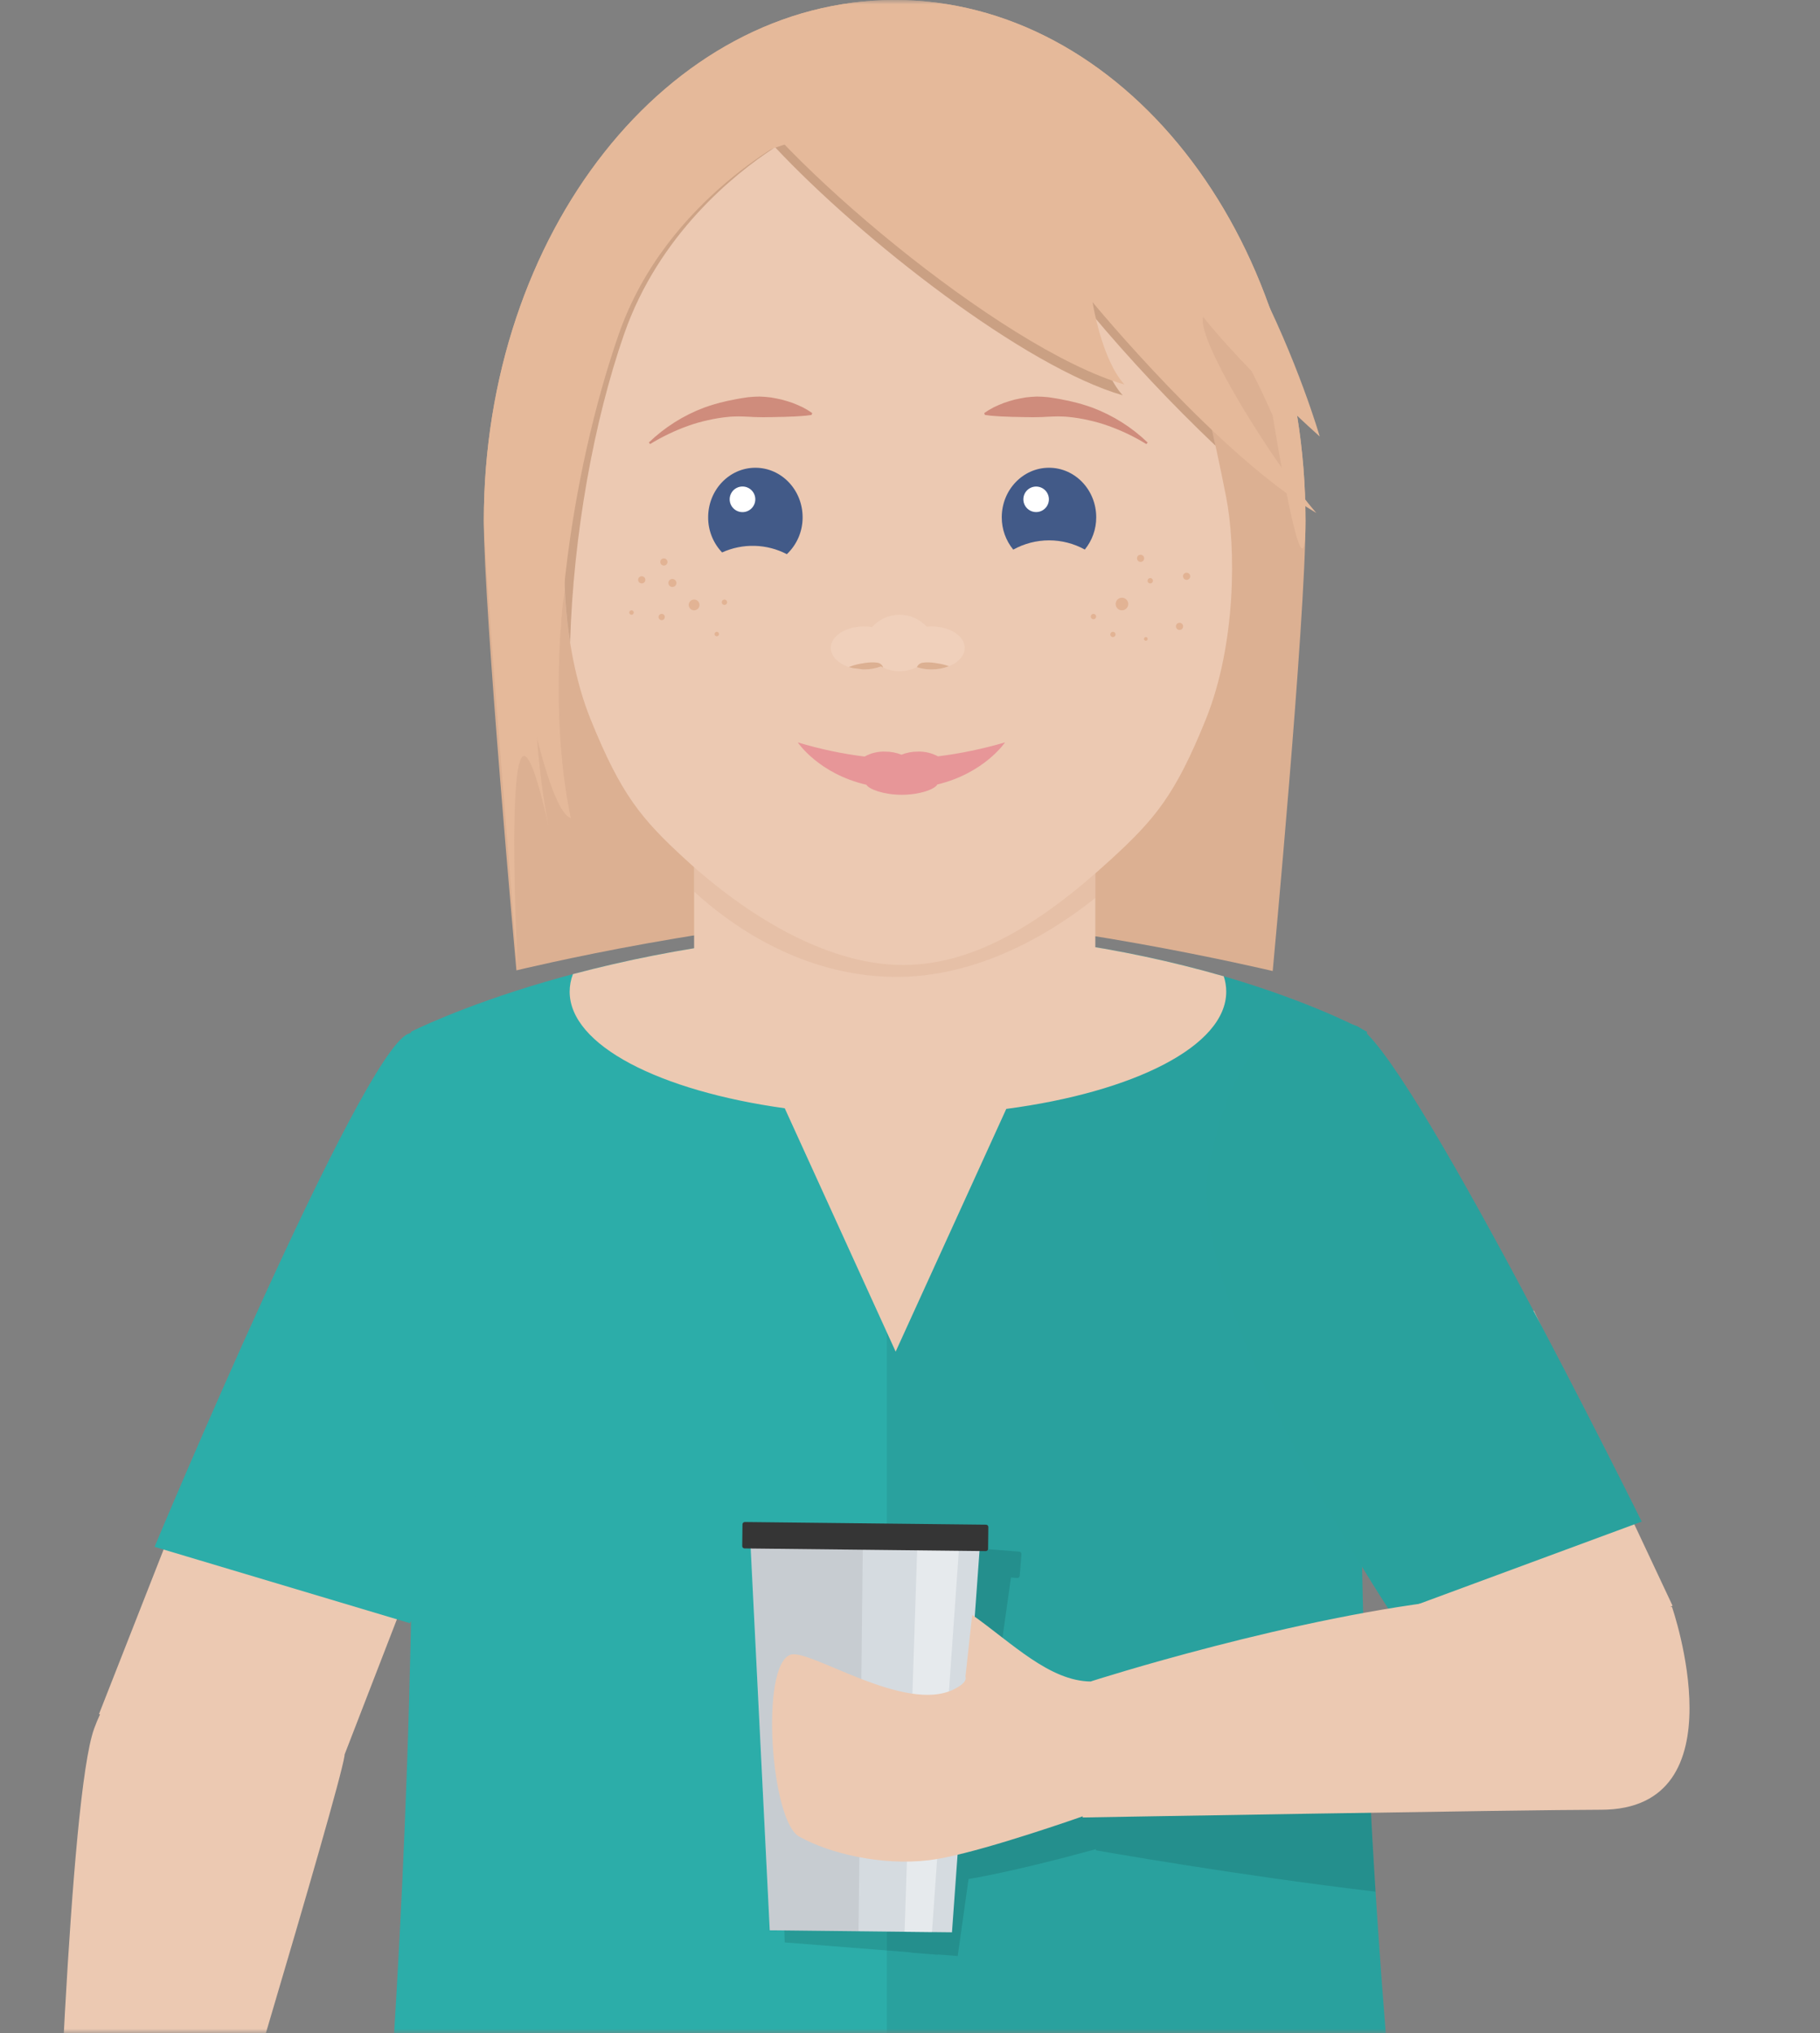 <svg width="214" height="239" viewBox="0 0 214 239" fill="none" xmlns="http://www.w3.org/2000/svg">
<rect x="0" y="0" width="214" height="239" fill="#808080" stroke="none"/>
<mask id="mask0" mask-type="alpha" maskUnits="userSpaceOnUse" x="0" y="0" width="214" height="239">
<rect width="214" height="239" transform="matrix(1 0 0 -1 0 239)" fill="#0E5194"/>
</mask>
<g mask="url(#mask0)">
<path fill-rule="evenodd" clip-rule="evenodd" d="M105.198 0C131.878 0 153.505 27.417 153.505 61.238C153.505 72.994 149.648 114.152 149.648 114.152C149.648 114.152 122.604 107.736 105.198 107.736C86.808 107.736 60.721 114.075 60.721 114.075C60.721 114.075 56.889 71.746 56.889 61.239C56.889 27.418 78.517 0 105.198 0Z" fill="#DCB092"/>
<path fill-rule="evenodd" clip-rule="evenodd" d="M48.322 121.293C48.322 121.293 71.46 109.494 106.069 109.494C139.577 109.494 160.734 121.293 160.734 121.293C160.734 121.293 159.128 157.269 160.521 197.691C161.907 238.017 166.295 272.898 166.295 272.898H43.815C43.815 272.898 46.997 239.493 48.103 199.929C49.25 158.776 48.322 121.293 48.322 121.293Z" fill="#2CADA9"/>
<g style="mix-blend-mode:multiply" opacity="0.07">
<path fill-rule="evenodd" clip-rule="evenodd" d="M166.295 272.898H104.279V109.505C104.874 109.498 105.471 109.495 106.069 109.494C139.577 109.494 160.734 121.293 160.734 121.293C160.734 121.293 159.128 157.269 160.521 197.691C161.907 238.018 166.295 272.898 166.295 272.898Z" fill="black"/>
</g>
<path fill-rule="evenodd" clip-rule="evenodd" d="M143.893 114.77C144.085 115.353 144.183 115.963 144.184 116.578C144.184 122.953 133.379 128.371 118.32 130.361L105.313 158.896L92.273 130.287C77.512 128.235 66.981 122.871 66.981 116.577C66.984 115.873 67.114 115.175 67.365 114.517C79.994 111.175 93.005 109.486 106.07 109.495C118.864 109.459 131.598 111.235 143.893 114.77Z" fill="#ECC9B2"/>
<path d="M128.79 96.964H81.615V119.966H128.79V96.964Z" fill="#ECC9B2"/>
<path opacity="0.41" fill-rule="evenodd" clip-rule="evenodd" d="M81.615 101.959L128.79 101.702V105.563C123.849 109.512 115.094 115.029 104.897 114.839C93.931 114.633 85.662 108.539 81.615 104.813V101.959Z" fill="#DDB398"/>
<path fill-rule="evenodd" clip-rule="evenodd" d="M128.855 217.519L128.872 217.382C125.524 218.298 118.753 220.078 113.884 220.896L112.612 229.949L110.268 229.764L110.263 229.798L107.054 229.545L107.057 229.511L92.267 228.346L90.959 183.107L91.108 183.118C91.086 183.076 91.076 183.029 91.079 182.981L91.28 180.432C91.283 180.396 91.293 180.361 91.309 180.329C91.326 180.297 91.348 180.269 91.376 180.245C91.403 180.222 91.435 180.204 91.469 180.193C91.503 180.182 91.54 180.178 91.576 180.181L119.849 182.408C119.885 182.411 119.921 182.421 119.953 182.437C119.985 182.453 120.013 182.476 120.037 182.503C120.06 182.531 120.078 182.563 120.089 182.597C120.1 182.631 120.105 182.667 120.102 182.703L119.901 185.252C119.898 185.288 119.888 185.323 119.871 185.355C119.855 185.387 119.833 185.416 119.805 185.439C119.778 185.463 119.746 185.48 119.711 185.492C119.677 185.503 119.641 185.507 119.605 185.504L118.872 185.446L117.793 193.113C122.144 196.721 126.172 201.283 130.919 201.637L130.922 201.617L160.535 198.129C160.83 206.544 161.256 214.717 161.739 222.38C145.521 220.473 128.855 217.519 128.855 217.519Z" fill="black" fill-opacity="0.11"/>
<path fill-rule="evenodd" clip-rule="evenodd" d="M40.522 206.248C40.516 206.307 40.514 206.368 40.505 206.426C39.843 210.845 23.514 264.946 21.34 272.142C21.521 277.07 26.203 281.542 29.513 286.336C30.785 288.628 33.659 292.894 31.054 293.213C26.025 293.833 22.524 287.381 22.524 287.381C22.524 287.381 21.78 285.29 20.422 287.998C17.528 293.765 21.258 300.964 20.551 303.233C19.411 306.886 2.722 304.035 1.149 300.604C-0.759 297.164 0.131 294.519 0.826 288.813C1.521 283.108 6.174 270.881 6.174 270.881C6.466 261.465 8.151 211.201 11.072 203.204C11.287 202.613 11.519 202.054 11.767 201.527L11.639 201.503L29.269 156.62L57.596 162.121L40.522 206.248Z" fill="#ECC9B2"/>
<path fill-rule="evenodd" clip-rule="evenodd" d="M47.98 121.542C42.417 123.852 18.174 181.842 18.174 181.842L48.188 190.816C48.188 190.816 70.671 151.869 66.231 136.472C61.791 121.075 55.518 118.411 47.98 121.542Z" fill="#2CADA9"/>
<path fill-rule="evenodd" clip-rule="evenodd" d="M88.262 181.897L115.181 182.196L111.935 227.159L90.509 226.922L88.262 181.897Z" fill="#D5DBE0"/>
<path fill-rule="evenodd" clip-rule="evenodd" d="M100.949 227.037L95.414 226.976L90.511 226.922L88.264 181.897L101.449 182.044L100.949 227.037Z" fill="black" fill-opacity="0.07"/>
<g style="mix-blend-mode:screen">
<path fill-rule="evenodd" clip-rule="evenodd" d="M106.363 227.097L107.845 182.13L112.751 182.184L109.585 227.133L106.363 227.097Z" fill="white" fill-opacity="0.41"/>
</g>
<path fill-rule="evenodd" clip-rule="evenodd" d="M87.579 178.925L115.94 179.239C115.976 179.239 116.011 179.247 116.044 179.261C116.078 179.275 116.108 179.296 116.133 179.322C116.158 179.347 116.178 179.378 116.191 179.411C116.205 179.445 116.211 179.481 116.211 179.517L116.183 182.073C116.182 182.109 116.175 182.145 116.161 182.178C116.147 182.211 116.126 182.241 116.1 182.266C116.074 182.292 116.044 182.311 116.01 182.325C115.977 182.338 115.941 182.345 115.905 182.344L87.545 182.03C87.509 182.03 87.473 182.023 87.44 182.008C87.407 181.994 87.377 181.974 87.352 181.948C87.326 181.922 87.306 181.892 87.293 181.858C87.28 181.825 87.273 181.789 87.273 181.753L87.302 179.196C87.302 179.16 87.31 179.125 87.324 179.091C87.338 179.058 87.359 179.028 87.384 179.003C87.41 178.978 87.441 178.958 87.474 178.945C87.508 178.931 87.543 178.924 87.579 178.925Z" fill="#353535"/>
<path fill-rule="evenodd" clip-rule="evenodd" d="M180.358 154.065L152.438 161.352L171.191 202.519L196.662 188.763L180.358 154.065Z" fill="#ECC9B2"/>
<path fill-rule="evenodd" clip-rule="evenodd" d="M159.458 120.59C165.157 122.543 193.036 178.878 193.036 178.878L163.65 189.736C163.65 189.736 138.74 152.293 142.192 136.646C145.643 120.998 151.735 117.943 159.458 120.59Z" fill="#29A19D"/>
<path fill-rule="evenodd" clip-rule="evenodd" d="M188.243 212.751C179.495 212.751 127.3 213.661 127.3 213.661L127.309 213.524C123.175 214.96 113.696 218.14 109.299 218.674C103.586 219.368 97.505 217.859 94.061 215.953C90.625 214.382 89.317 195.657 92.972 194.519C95.243 193.812 106.396 201.478 112.172 198.588C112.923 198.211 113.297 197.885 113.457 197.606H113.465L113.467 197.587C113.513 197.514 113.541 197.432 113.551 197.346C113.56 197.26 113.55 197.174 113.521 197.093L114.313 189.841C119.011 193.173 123.422 197.641 128.286 197.675V197.656C128.286 197.656 152.371 189.903 171.788 187.948C185.906 186.526 196.597 188.907 196.597 188.907C196.597 188.907 204.876 212.751 188.243 212.751Z" fill="#ECC9B2"/>
<path fill-rule="evenodd" clip-rule="evenodd" d="M105.198 0C131.878 0 153.505 27.417 153.505 61.238C153.505 72.994 149.648 48.867 149.648 48.867C149.648 48.867 135.656 15.597 118.25 15.597C99.861 15.597 66.232 51.632 65.942 74.061C62.17 67.427 62.187 85.733 64.508 97.105C58.706 71.517 60.855 113.743 60.855 113.743C60.855 113.743 56.889 65.602 56.889 61.239C56.889 27.418 78.517 0 105.198 0Z" fill="#E5B99A"/>
<path fill-rule="evenodd" clip-rule="evenodd" d="M141.775 84.587C138.198 93.433 135.814 96.276 130.648 101.014C122.324 108.65 114.194 113.705 105.504 113.433C96.975 113.166 87.877 107.707 80.581 101.014C75.415 96.276 73.031 93.433 69.455 84.587C65.878 75.742 65.878 64.37 67.07 58.368C68.263 52.365 70.249 42.257 75.018 30.885C83.76 13.827 105.614 15.09 105.614 15.09C105.614 15.09 127.469 13.827 136.211 30.885C140.98 42.258 142.965 52.367 144.159 58.368C145.353 64.368 145.35 75.742 141.775 84.587Z" fill="#ECC9B2"/>
<path opacity="0.55" fill-rule="evenodd" clip-rule="evenodd" d="M128.257 36.782C128.257 36.782 129.3 43.521 132.013 46.47C120.497 43.149 101.329 28.18 91.176 17.348C95.816 15.745 100.705 14.98 105.614 15.09C105.614 15.09 127.469 13.827 136.211 30.885C139.087 37.841 141.332 45.041 142.92 52.398C137.74 47.474 132.844 42.261 128.257 36.782Z" fill="#AF7E5D"/>
<path opacity="0.51" fill-rule="evenodd" clip-rule="evenodd" d="M73.373 39.309C69.807 49.572 67.414 62.871 67.035 75.523C66.006 68.978 66.262 62.439 67.069 58.369C68.262 52.367 70.248 42.258 75.017 30.887C78.814 23.476 85.086 19.525 90.966 17.424C86.378 20.439 77.461 27.545 73.373 39.309Z" fill="#AF7E5D"/>
<path fill-rule="evenodd" clip-rule="evenodd" d="M95.429 48.779C94.991 48.849 94.549 48.894 94.106 48.916C93.674 48.952 93.251 48.973 92.836 48.981C92.418 49.005 92.006 49.015 91.6 49.015C91.191 49.034 90.788 49.038 90.388 49.038C89.987 49.055 89.59 49.051 89.195 49.038C88.998 49.038 88.8 49.034 88.603 49.025C88.406 49.016 88.207 48.993 88.01 48.991C87.615 48.98 87.216 48.95 86.817 48.952C86.421 48.965 86.018 48.964 85.621 49.009C84.822 49.087 84.029 49.215 83.247 49.395C82.453 49.565 81.671 49.788 80.907 50.063C79.35 50.62 77.854 51.337 76.444 52.202L76.287 52.025C78.148 50.233 80.356 48.838 82.774 47.926C83.609 47.623 84.462 47.373 85.329 47.179C85.545 47.119 85.765 47.084 85.984 47.042L86.643 46.907C87.083 46.821 87.527 46.765 87.974 46.694C88.42 46.648 88.866 46.623 89.314 46.618C89.76 46.63 90.202 46.671 90.642 46.723C91.077 46.799 91.509 46.882 91.936 46.98C92.358 47.097 92.776 47.22 93.186 47.364C93.592 47.522 93.992 47.689 94.381 47.878C94.768 48.078 95.142 48.304 95.499 48.554L95.429 48.779Z" fill="#CF8C7C"/>
<path fill-rule="evenodd" clip-rule="evenodd" d="M115.803 48.779C116.241 48.849 116.683 48.894 117.126 48.916C117.558 48.952 117.981 48.973 118.395 48.981C118.814 49.005 119.225 49.015 119.632 49.015C120.041 49.034 120.444 49.038 120.844 49.038C121.245 49.055 121.641 49.051 122.037 49.038C122.234 49.038 122.432 49.034 122.629 49.025C122.826 49.016 123.025 48.993 123.222 48.991C123.617 48.98 124.016 48.95 124.414 48.952C124.811 48.965 125.214 48.964 125.61 49.009C126.409 49.087 127.203 49.215 127.985 49.395C128.779 49.565 129.56 49.788 130.324 50.063C131.882 50.62 133.378 51.337 134.788 52.202L134.945 52.025C133.083 50.233 130.876 48.838 128.457 47.926C127.623 47.623 126.769 47.373 125.903 47.179C125.686 47.119 125.467 47.084 125.248 47.042L124.589 46.907C124.148 46.821 123.704 46.765 123.258 46.694C122.812 46.648 122.365 46.623 121.917 46.618C121.471 46.63 121.03 46.671 120.59 46.723C120.155 46.799 119.723 46.882 119.296 46.98C118.874 47.097 118.455 47.22 118.046 47.364C117.64 47.522 117.24 47.689 116.851 47.878C116.463 48.078 116.09 48.304 115.732 48.554L115.803 48.779Z" fill="#CF8C7C"/>
<path fill-rule="evenodd" clip-rule="evenodd" d="M85.477 8.562C90.694 18.039 117.614 40.995 132.222 45.207C129.509 42.258 128.466 35.519 128.466 35.519C128.466 35.519 143.308 53.57 154.785 60.309C149.985 54.833 140.636 39.997 141.47 37.259C146.688 43.787 155.176 51.314 155.176 51.314C155.176 51.314 144.952 15.722 124.501 7.93C111.852 3.512 90.694 3.718 85.477 8.562Z" fill="#E5B99A"/>
<path fill-rule="evenodd" clip-rule="evenodd" d="M93.825 15.722C93.825 15.722 78.382 23.093 72.748 39.309C67.114 55.525 63.566 79.323 67.113 96.171C63.775 95.118 59.705 69.951 59.705 69.951L60.435 43.31L80.887 15.09L91.947 8.562L93.825 15.722Z" fill="#E5B99A"/>
<path fill-rule="evenodd" clip-rule="evenodd" d="M109.522 78.696C108.933 78.698 108.348 78.608 107.786 78.431C107.132 78.76 106.407 78.924 105.674 78.909C104.941 78.894 104.224 78.7 103.583 78.344C102.949 78.58 102.276 78.7 101.599 78.696C99.437 78.696 97.686 77.565 97.686 76.168C97.686 74.772 99.437 73.641 101.599 73.641C101.914 73.642 102.228 73.667 102.539 73.718C102.941 73.266 103.434 72.905 103.985 72.655C104.536 72.406 105.133 72.275 105.738 72.271C106.343 72.266 106.942 72.388 107.497 72.629C108.052 72.871 108.549 73.225 108.958 73.67C109.143 73.653 109.33 73.641 109.522 73.641C111.684 73.641 113.435 74.772 113.435 76.168C113.435 77.565 111.683 78.696 109.522 78.696Z" fill="#F0D0BB"/>
<path fill-rule="evenodd" clip-rule="evenodd" d="M103.585 78.346C102.95 78.582 102.278 78.701 101.601 78.697C101.542 78.697 101.485 78.693 101.429 78.692C101.003 78.639 100.596 78.587 100.283 78.547C100.118 78.509 99.957 78.464 99.803 78.413C100.111 78.294 100.427 78.194 100.748 78.114C101.061 78.045 102.313 77.763 103.113 77.903C103.28 77.912 103.441 77.972 103.572 78.076C103.704 78.18 103.8 78.321 103.847 78.482C103.757 78.438 103.67 78.394 103.585 78.346ZM110.903 78.114C111.054 78.148 111.345 78.234 111.584 78.315C110.928 78.572 110.229 78.702 109.524 78.697C108.943 78.698 108.366 78.612 107.811 78.439C107.869 78.29 107.968 78.16 108.096 78.065C108.225 77.97 108.378 77.914 108.538 77.903C109.338 77.763 110.589 78.043 110.903 78.114Z" fill="#DCB092"/>
<path fill-rule="evenodd" clip-rule="evenodd" d="M92.519 65.149C91.349 64.539 90.055 64.204 88.736 64.169C87.417 64.133 86.107 64.399 84.906 64.945C83.846 63.831 83.258 62.351 83.266 60.814C83.266 57.596 85.752 54.988 88.82 54.988C91.887 54.988 94.373 57.596 94.373 60.814C94.377 61.624 94.215 62.428 93.896 63.173C93.577 63.919 93.109 64.591 92.519 65.149Z" fill="#425A88"/>
<path d="M87.303 60.204C88.135 60.204 88.81 59.53 88.81 58.699C88.81 57.868 88.135 57.194 87.303 57.194C86.471 57.194 85.797 57.868 85.797 58.699C85.797 59.53 86.471 60.204 87.303 60.204Z" fill="white"/>
<path fill-rule="evenodd" clip-rule="evenodd" d="M127.554 64.605C126.266 63.894 124.818 63.521 123.346 63.523C121.874 63.524 120.426 63.9 119.139 64.613C118.262 63.541 117.784 62.198 117.789 60.814C117.789 57.596 120.276 54.988 123.343 54.988C126.41 54.988 128.897 57.596 128.897 60.814C128.902 62.194 128.427 63.534 127.554 64.605Z" fill="#425A88"/>
<path d="M121.831 60.198C122.66 60.198 123.332 59.526 123.332 58.698C123.332 57.87 122.66 57.199 121.831 57.199C121.002 57.199 120.33 57.87 120.33 58.698C120.33 59.526 121.002 60.198 121.831 60.198Z" fill="white"/>
<path opacity="0.46" fill-rule="evenodd" clip-rule="evenodd" d="M110.206 92.225C109.954 92.756 108.182 93.434 106.032 93.434C103.922 93.434 102.18 92.783 101.875 92.256C96.244 90.95 93.803 87.273 93.803 87.273C96.371 88.052 99.001 88.609 101.665 88.94C102.388 88.532 103.209 88.331 104.039 88.359C104.708 88.349 105.373 88.471 105.995 88.719C106.617 88.471 107.281 88.349 107.95 88.359C108.765 88.334 109.572 88.526 110.288 88.916C112.957 88.58 115.595 88.031 118.176 87.273C118.176 87.273 115.749 90.892 110.206 92.225Z" fill="#E05A7B"/>
<path opacity="0.31" fill-rule="evenodd" clip-rule="evenodd" d="M135.249 67.955C135.311 67.955 135.372 67.974 135.424 68.009C135.476 68.043 135.517 68.093 135.541 68.15C135.565 68.208 135.571 68.272 135.559 68.333C135.547 68.394 135.517 68.451 135.472 68.495C135.428 68.539 135.372 68.569 135.31 68.581C135.249 68.593 135.185 68.587 135.128 68.563C135.07 68.539 135.02 68.499 134.986 68.447C134.951 68.395 134.932 68.334 134.932 68.271C134.932 68.188 134.966 68.107 135.025 68.048C135.084 67.989 135.165 67.955 135.249 67.955ZM131.904 70.268C132.051 70.265 132.195 70.306 132.319 70.385C132.443 70.464 132.54 70.578 132.599 70.713C132.657 70.848 132.674 70.997 132.648 71.141C132.621 71.286 132.552 71.419 132.449 71.524C132.346 71.629 132.215 71.701 132.071 71.731C131.927 71.761 131.777 71.747 131.641 71.692C131.505 71.636 131.388 71.542 131.306 71.42C131.224 71.298 131.18 71.154 131.18 71.008C131.179 70.912 131.197 70.816 131.233 70.727C131.268 70.638 131.321 70.557 131.388 70.488C131.456 70.42 131.536 70.365 131.624 70.327C131.712 70.29 131.807 70.269 131.904 70.268ZM134.101 65.214C134.186 65.212 134.269 65.234 134.34 65.279C134.411 65.325 134.467 65.39 134.501 65.467C134.535 65.544 134.545 65.629 134.53 65.712C134.515 65.795 134.476 65.872 134.417 65.932C134.359 65.992 134.283 66.034 134.201 66.051C134.118 66.069 134.032 66.061 133.954 66.029C133.876 65.998 133.809 65.943 133.762 65.874C133.715 65.804 133.69 65.721 133.69 65.637C133.688 65.527 133.731 65.42 133.808 65.341C133.885 65.261 133.991 65.216 134.101 65.214ZM134.723 74.894C134.766 74.893 134.808 74.905 134.844 74.928C134.88 74.951 134.908 74.984 134.925 75.023C134.942 75.062 134.947 75.105 134.939 75.147C134.932 75.189 134.912 75.228 134.882 75.258C134.852 75.289 134.814 75.31 134.772 75.318C134.731 75.327 134.687 75.323 134.648 75.307C134.608 75.291 134.574 75.263 134.551 75.228C134.527 75.193 134.514 75.151 134.514 75.109C134.514 75.081 134.519 75.053 134.529 75.027C134.54 75.002 134.555 74.978 134.574 74.958C134.594 74.938 134.617 74.922 134.642 74.912C134.668 74.901 134.696 74.895 134.723 74.894ZM139.521 67.324C139.605 67.323 139.687 67.347 139.758 67.393C139.828 67.438 139.883 67.504 139.916 67.581C139.949 67.659 139.958 67.744 139.942 67.826C139.926 67.908 139.886 67.984 139.827 68.044C139.768 68.103 139.693 68.144 139.611 68.161C139.529 68.178 139.443 68.17 139.365 68.138C139.288 68.106 139.221 68.052 139.175 67.982C139.128 67.912 139.103 67.831 139.103 67.747C139.103 67.692 139.113 67.637 139.134 67.586C139.155 67.534 139.185 67.488 139.224 67.449C139.263 67.409 139.309 67.378 139.36 67.357C139.411 67.335 139.466 67.324 139.521 67.324ZM75.456 67.741C75.54 67.741 75.621 67.766 75.691 67.813C75.761 67.859 75.815 67.925 75.847 68.002C75.879 68.08 75.888 68.165 75.871 68.247C75.855 68.329 75.815 68.404 75.755 68.464C75.696 68.523 75.621 68.563 75.538 68.579C75.456 68.596 75.371 68.587 75.294 68.555C75.216 68.523 75.15 68.469 75.103 68.4C75.057 68.33 75.032 68.248 75.032 68.164C75.032 68.109 75.043 68.054 75.064 68.002C75.085 67.951 75.117 67.904 75.156 67.865C75.195 67.826 75.242 67.795 75.294 67.773C75.345 67.752 75.4 67.741 75.456 67.741ZM81.61 70.483C81.735 70.481 81.858 70.518 81.963 70.586C82.067 70.655 82.15 70.754 82.198 70.869C82.247 70.984 82.26 71.111 82.236 71.234C82.213 71.357 82.153 71.47 82.065 71.559C81.976 71.648 81.864 71.709 81.741 71.734C81.618 71.759 81.49 71.746 81.374 71.699C81.258 71.651 81.159 71.57 81.09 71.466C81.02 71.362 80.983 71.24 80.983 71.115C80.982 70.948 81.047 70.788 81.165 70.669C81.282 70.551 81.442 70.484 81.609 70.483H81.61ZM77.798 72.164C77.872 72.163 77.944 72.184 78.005 72.224C78.067 72.264 78.115 72.321 78.144 72.388C78.172 72.456 78.181 72.53 78.167 72.602C78.153 72.674 78.118 72.741 78.067 72.793C78.015 72.845 77.95 72.881 77.878 72.895C77.806 72.91 77.731 72.903 77.663 72.875C77.595 72.847 77.537 72.8 77.496 72.739C77.456 72.678 77.434 72.607 77.434 72.534C77.433 72.485 77.442 72.438 77.46 72.393C77.478 72.348 77.505 72.308 77.539 72.273C77.573 72.239 77.613 72.212 77.657 72.193C77.702 72.174 77.749 72.165 77.797 72.164H77.798ZM79.058 68.063C79.152 68.062 79.243 68.088 79.322 68.139C79.4 68.191 79.461 68.264 79.498 68.35C79.534 68.436 79.544 68.531 79.527 68.623C79.509 68.714 79.465 68.799 79.399 68.865C79.333 68.931 79.249 68.977 79.157 68.996C79.066 69.014 78.971 69.005 78.884 68.97C78.798 68.934 78.724 68.874 78.671 68.796C78.619 68.719 78.592 68.627 78.592 68.534C78.591 68.472 78.603 68.411 78.626 68.354C78.65 68.297 78.684 68.245 78.727 68.202C78.77 68.158 78.822 68.123 78.879 68.099C78.936 68.075 78.997 68.063 79.058 68.063ZM78.061 65.642C78.145 65.642 78.227 65.667 78.297 65.714C78.366 65.76 78.421 65.826 78.453 65.904C78.485 65.981 78.493 66.066 78.477 66.148C78.46 66.23 78.42 66.306 78.361 66.365C78.302 66.424 78.226 66.464 78.144 66.481C78.062 66.497 77.977 66.489 77.899 66.457C77.822 66.424 77.755 66.37 77.709 66.301C77.662 66.231 77.638 66.149 77.638 66.066C77.638 65.954 77.682 65.846 77.761 65.767C77.841 65.687 77.948 65.643 78.06 65.642H78.061ZM85.169 70.483C85.232 70.48 85.295 70.497 85.348 70.53C85.402 70.564 85.444 70.612 85.47 70.67C85.496 70.728 85.504 70.791 85.493 70.853C85.482 70.916 85.452 70.973 85.409 71.018C85.365 71.064 85.308 71.095 85.246 71.108C85.185 71.121 85.121 71.115 85.062 71.092C85.004 71.068 84.953 71.028 84.918 70.975C84.883 70.923 84.864 70.862 84.864 70.799C84.863 70.716 84.894 70.637 84.951 70.578C85.008 70.519 85.086 70.484 85.168 70.483H85.169ZM84.28 74.273C84.332 74.273 84.382 74.289 84.426 74.318C84.469 74.347 84.503 74.388 84.522 74.436C84.542 74.484 84.548 74.536 84.537 74.587C84.527 74.638 84.502 74.685 84.466 74.722C84.429 74.758 84.382 74.783 84.331 74.793C84.28 74.804 84.227 74.798 84.179 74.778C84.131 74.759 84.09 74.725 84.061 74.682C84.032 74.639 84.017 74.588 84.017 74.536C84.017 74.467 84.044 74.4 84.094 74.351C84.143 74.302 84.209 74.274 84.279 74.273H84.28ZM74.255 71.746C74.307 71.746 74.358 71.762 74.401 71.791C74.444 71.819 74.478 71.86 74.498 71.908C74.518 71.956 74.523 72.009 74.513 72.06C74.503 72.111 74.478 72.158 74.441 72.194C74.404 72.231 74.357 72.256 74.306 72.266C74.255 72.276 74.202 72.271 74.154 72.251C74.106 72.231 74.065 72.198 74.037 72.155C74.008 72.112 73.992 72.061 73.992 72.009C73.992 71.974 73.999 71.94 74.012 71.908C74.025 71.876 74.045 71.847 74.069 71.823C74.094 71.799 74.123 71.779 74.154 71.766C74.186 71.753 74.221 71.746 74.255 71.746ZM130.865 74.273C130.926 74.275 130.985 74.294 131.036 74.329C131.086 74.363 131.125 74.412 131.148 74.469C131.171 74.526 131.176 74.588 131.163 74.648C131.151 74.708 131.121 74.763 131.077 74.805C131.033 74.848 130.978 74.877 130.918 74.889C130.858 74.9 130.795 74.894 130.739 74.87C130.683 74.847 130.634 74.807 130.6 74.756C130.566 74.705 130.548 74.645 130.548 74.584C130.549 74.543 130.557 74.502 130.573 74.464C130.589 74.427 130.613 74.392 130.642 74.363C130.672 74.335 130.706 74.312 130.744 74.296C130.783 74.281 130.823 74.273 130.865 74.273ZM128.57 72.164C128.633 72.164 128.694 72.183 128.746 72.217C128.798 72.252 128.838 72.301 128.862 72.359C128.886 72.417 128.893 72.48 128.88 72.542C128.868 72.603 128.838 72.659 128.794 72.703C128.75 72.748 128.693 72.778 128.632 72.79C128.57 72.802 128.507 72.796 128.449 72.772C128.391 72.748 128.342 72.707 128.307 72.656C128.272 72.604 128.254 72.543 128.254 72.48C128.254 72.396 128.287 72.316 128.346 72.257C128.405 72.198 128.485 72.164 128.569 72.164H128.57ZM138.686 73.213C138.77 73.212 138.853 73.236 138.923 73.282C138.993 73.328 139.049 73.394 139.081 73.471C139.114 73.548 139.124 73.633 139.108 73.716C139.092 73.798 139.052 73.874 138.993 73.934C138.934 73.993 138.859 74.034 138.776 74.051C138.694 74.068 138.608 74.06 138.531 74.028C138.453 73.996 138.386 73.942 138.34 73.872C138.293 73.802 138.268 73.721 138.268 73.636C138.267 73.525 138.311 73.418 138.389 73.339C138.467 73.259 138.574 73.214 138.685 73.213H138.686Z" fill="#CC8251"/>
</g>
</svg>
